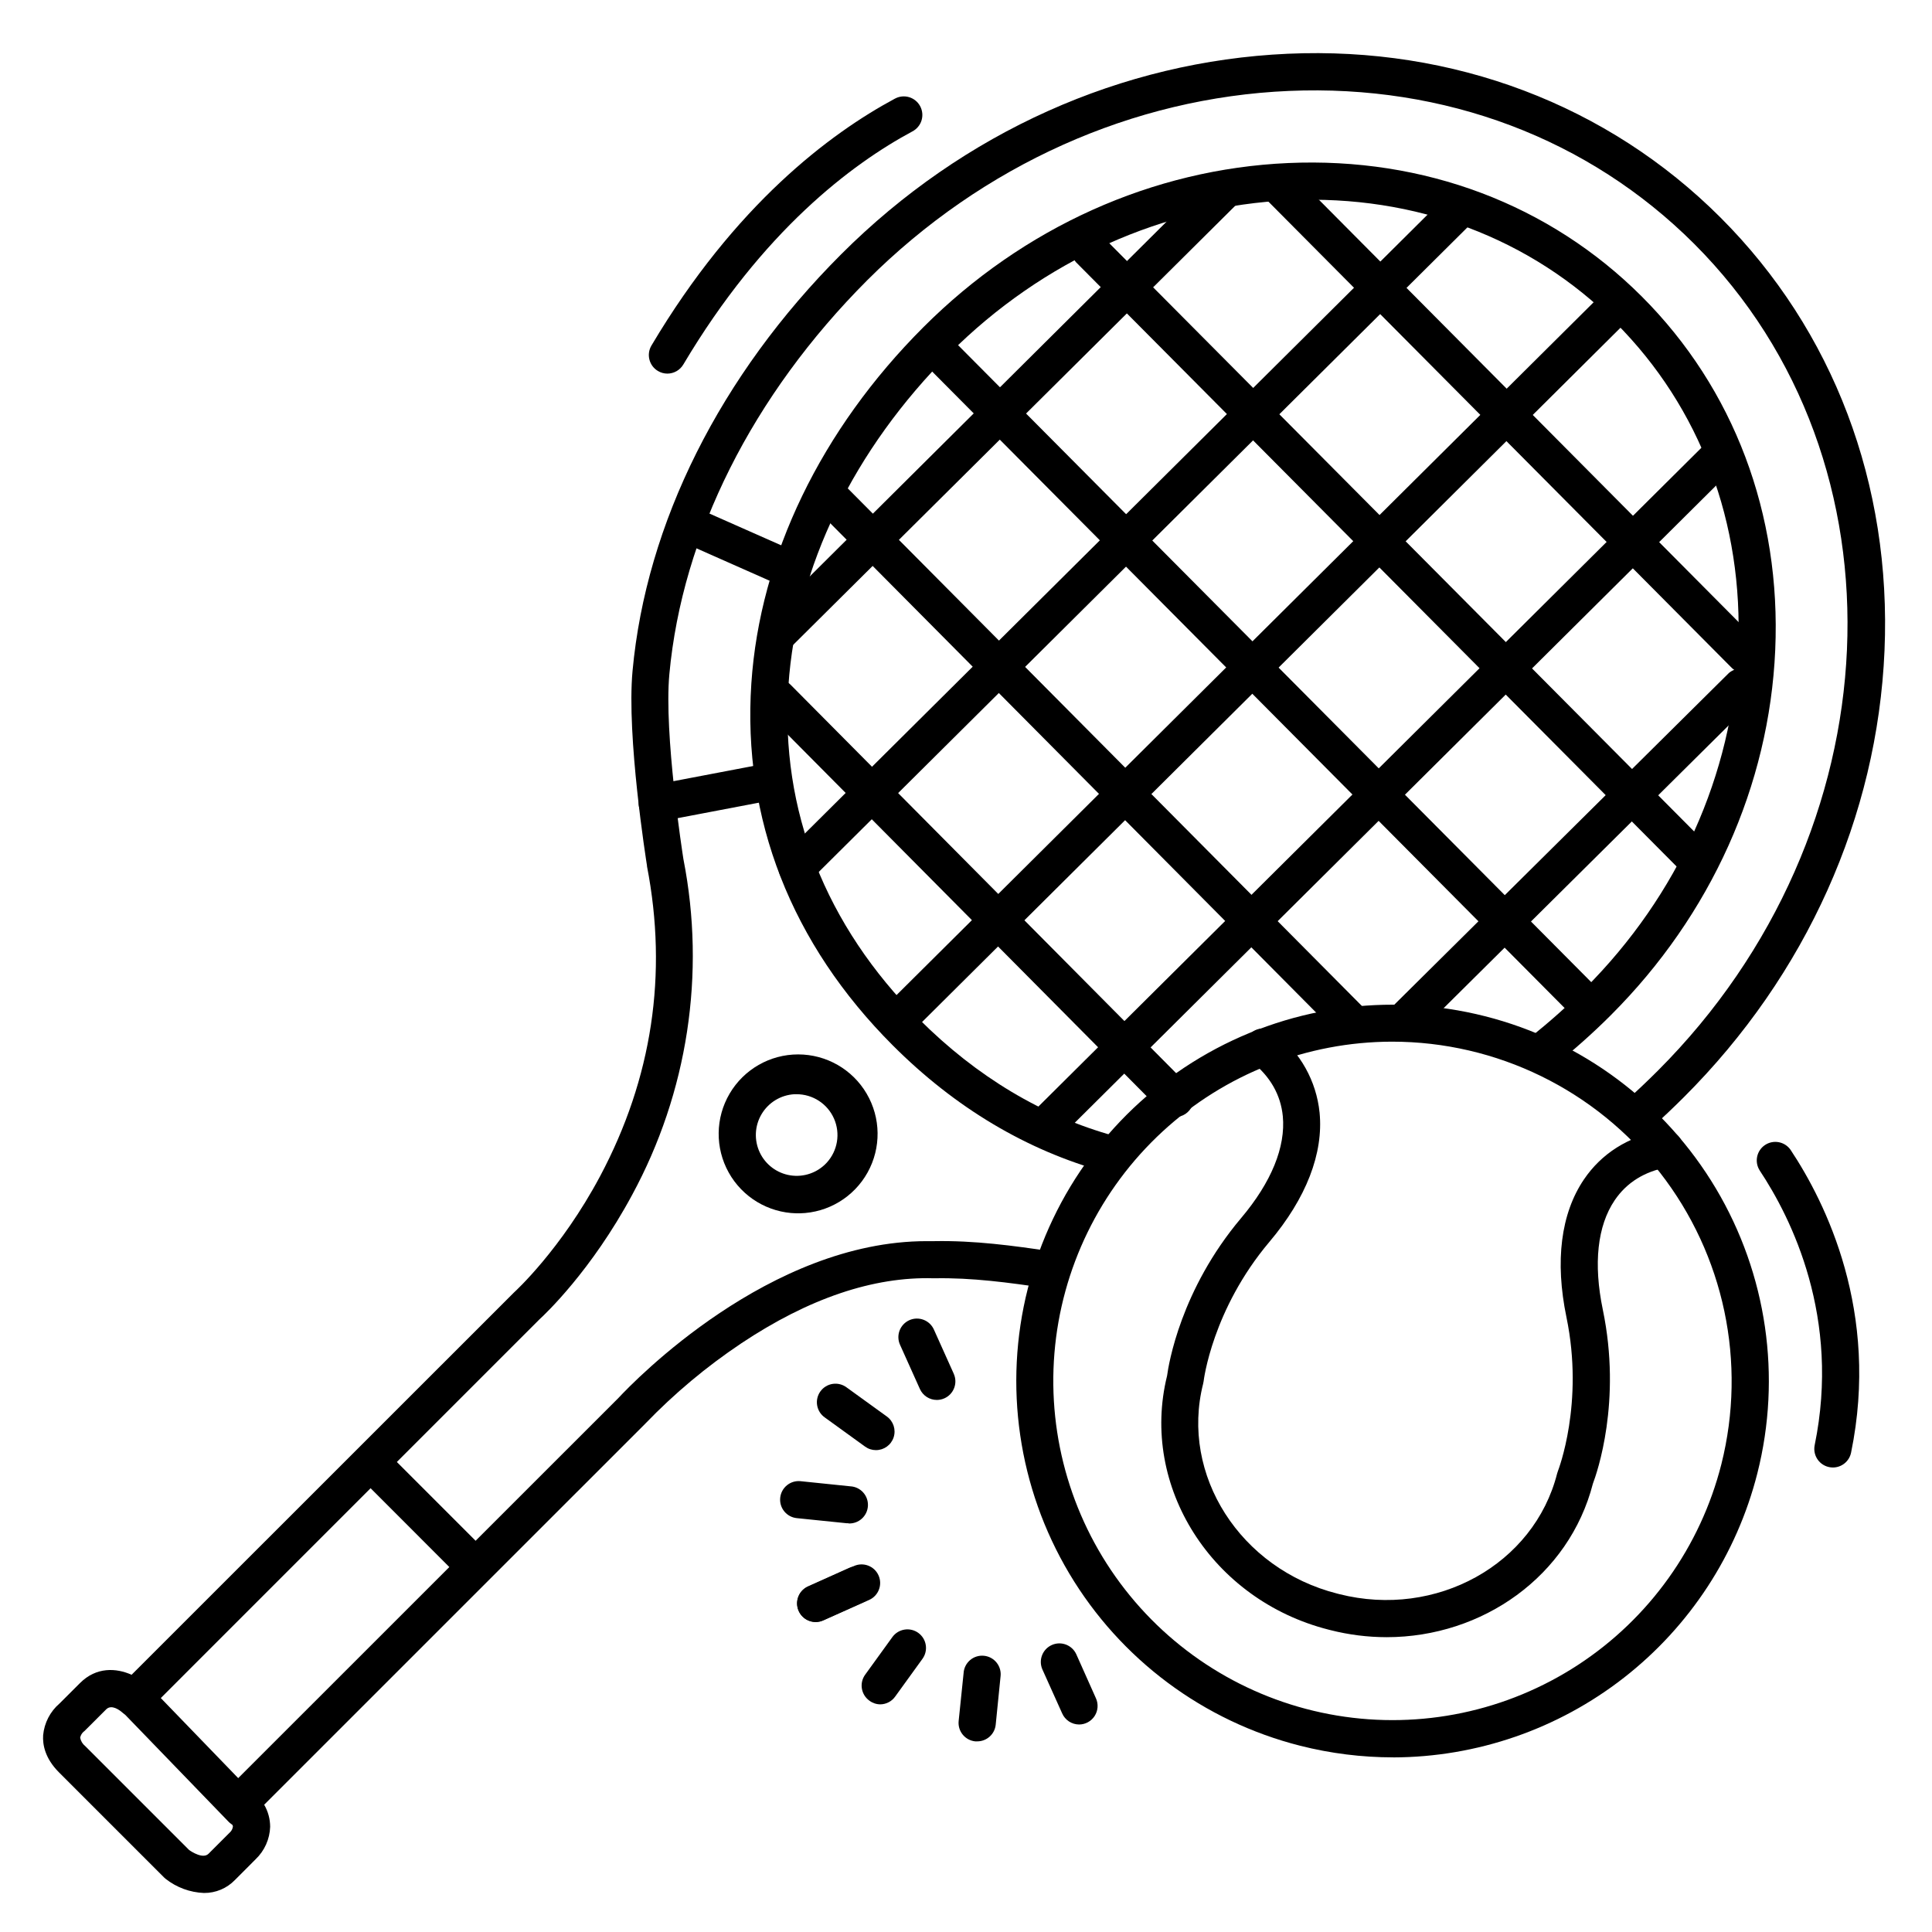 <?xml version="1.0" encoding="UTF-8"?>
<!-- Uploaded to: ICON Repo, www.svgrepo.com, Generator: ICON Repo Mixer Tools -->
<svg fill="#000000" width="800px" height="800px" version="1.1" viewBox="144 144 512 512" xmlns="http://www.w3.org/2000/svg">
 <g>
  <path d="m629.73 532.9c-1.477 0-2.879-0.664-3.812-1.809-0.934-1.145-1.305-2.648-1.012-4.098 6.945-33.809-6.148-60.133-14.574-72.816h0.004c-1.445-2.258-0.812-5.262 1.422-6.746 2.238-1.484 5.25-0.902 6.773 1.305 9.27 13.953 23.684 42.934 16.02 80.246-0.477 2.285-2.488 3.918-4.82 3.918z"/>
  <path d="m355.02 465.54c-7.461-0.176-14.273-4.285-17.906-10.809-3.633-6.523-3.539-14.48 0.246-20.914 3.781-6.434 10.688-10.387 18.152-10.387 7.465 0 14.371 3.953 18.152 10.387 3.785 6.434 3.879 14.391 0.246 20.914-3.633 6.523-10.445 10.633-17.906 10.809zm0-31.559h-0.512c-3.59 0.207-6.844 2.184-8.68 5.277-1.84 3.09-2.019 6.891-0.488 10.145s4.582 5.531 8.137 6.082c3.551 0.551 7.148-0.699 9.594-3.336 2.922-3.168 3.688-7.766 1.949-11.711-1.738-3.941-5.652-6.477-9.961-6.457z"/>
  <path d="m438.1 454.74c-0.445 0-0.887-0.062-1.316-0.176-20.773-5.738-39.676-17.012-56.176-33.516-26.934-26.934-39.891-60.113-37.492-95.961 2.262-33.73 18.461-67.258 45.609-94.395 26.449-26.449 60.773-41.898 96.641-43.484 36.043-1.602 69.32 10.973 93.723 35.367 24.402 24.395 36.961 57.684 35.363 93.715-1.586 35.875-17.023 70.199-43.473 96.648h0.004c-4.863 4.867-10.004 9.441-15.402 13.707-2.133 1.684-5.227 1.32-6.91-0.812-1.688-2.133-1.324-5.227 0.809-6.91 5.098-4.027 9.953-8.348 14.547-12.941 24.707-24.707 39.125-56.719 40.602-90.125 1.477-33.238-10.066-63.902-32.473-86.328-22.406-22.426-53.059-33.957-86.328-32.473-33.27 1.488-65.438 15.887-90.145 40.582-25.465 25.457-40.641 56.746-42.746 88.098-2.215 32.926 9.762 63.477 34.629 88.344 15.281 15.281 32.727 25.711 51.836 30.984v0.004c2.371 0.652 3.894 2.961 3.566 5.398s-2.406 4.258-4.867 4.266z"/>
  <path d="m198.08 645.66c-3.719-0.141-7.297-1.457-10.215-3.769-0.141-0.113-0.277-0.234-0.402-0.363l-27.828-27.828c-3.75-3.75-4.359-7.41-4.203-9.84 0.301-3.266 1.863-6.289 4.352-8.426l5.422-5.41c4.32-4.328 9.613-4.004 13.668-2.195l101.26-101.23c0.062-0.066 0.125-0.129 0.195-0.188 0.117-0.109 12.34-11.246 22.711-30.719 13.777-25.91 17.969-53.539 12.418-82.133v-0.156c-0.215-1.387-5.434-34.254-3.828-51.59 3.602-39.152 23.242-78.375 55.293-110.43 32.363-32.363 74.379-51.168 118.33-53.137 43.945-1.969 84.84 13.539 114.73 43.434s45.312 70.641 43.434 114.73c-1.879 43.938-20.734 85.961-53.137 118.32-2.715 2.715-5.57 5.422-8.473 8.031v-0.004c-0.957 0.938-2.258 1.441-3.598 1.398-1.34-0.043-2.602-0.633-3.5-1.629-0.895-0.996-1.348-2.316-1.246-3.652 0.098-1.336 0.738-2.574 1.77-3.43 2.773-2.5 5.492-5.078 8.09-7.676 63.074-63.074 67.414-161.38 9.664-219.14-27.918-27.887-66.059-42.301-107.39-40.531-41.328 1.77-81.172 19.609-111.78 50.184-30.406 30.465-49.031 67.574-52.43 104.41-1.445 15.742 3.465 47.281 3.738 49.051h0.004c5.934 30.32 1.125 61.758-13.602 88.918-10.824 20.113-23.145 31.695-24.531 32.953l-103.93 103.94c-1.852 1.848-4.824 1.926-6.769 0.176-0.59-0.5-2.734-2.144-4.144-0.738l-5.57 5.559h0.004c-0.137 0.152-0.293 0.289-0.465 0.402-0.445 0.41-0.754 0.953-0.875 1.547 0.16 0.883 0.637 1.676 1.34 2.234l27.551 27.551c0.699 0.492 3.672 2.41 5.125 0.984l5.57-5.57c0.059-0.062 0.121-0.121 0.188-0.176 0.395-0.41 0.641-0.934 0.711-1.496-0.234-0.992-0.816-1.871-1.645-2.469-0.996-0.906-1.578-2.18-1.609-3.527s0.488-2.648 1.441-3.598l103.98-103.96c4.309-4.625 40.039-41.555 81.672-41.555h2.027c10.617-0.195 20.812 1.18 31.172 2.727 2.688 0.402 4.539 2.906 4.137 5.594-0.398 2.688-2.906 4.539-5.594 4.137-9.969-1.484-19.738-2.805-29.648-2.617h-0.246c-15.941-0.48-33.121 5.324-51.059 17.297v0.004c-9.152 6.125-17.625 13.215-25.27 21.145-0.039 0.047-0.082 0.09-0.125 0.129l-100.95 100.94c1.035 1.777 1.582 3.801 1.582 5.856-0.109 3.254-1.484 6.332-3.836 8.582l-5.5 5.512v-0.004c-2.141 2.223-5.102 3.465-8.188 3.438z"/>
  <path d="m267.27 561.43c-1.305 0-2.559-0.516-3.484-1.438l-22.207-22.23c-0.949-0.914-1.492-2.176-1.504-3.496-0.008-1.32 0.508-2.586 1.441-3.519 0.934-0.934 2.203-1.453 3.523-1.441 1.32 0.012 2.578 0.551 3.496 1.5l22.258 22.27c1.402 1.406 1.82 3.519 1.062 5.356-0.762 1.836-2.551 3.035-4.535 3.039z"/>
  <path d="m353.91 300.08c-0.676 0-1.348-0.141-1.965-0.414l-28.211-12.496h-0.004c-2.293-1.195-3.269-3.965-2.231-6.336 1.035-2.371 3.734-3.531 6.168-2.656l28.223 12.488v-0.004c2.117 0.941 3.293 3.234 2.82 5.504-0.477 2.269-2.469 3.902-4.789 3.914z"/>
  <path d="m318.16 361.77c-2.535-0.008-4.648-1.938-4.887-4.461-0.234-2.523 1.48-4.812 3.969-5.289l30.977-5.902v-0.004c2.625-0.406 5.098 1.34 5.594 3.945 0.492 2.609-1.172 5.141-3.762 5.719l-30.977 5.902c-0.301 0.059-0.609 0.09-0.914 0.09z"/>
  <path d="m320.86 243.01c-0.883 0-1.75-0.242-2.508-0.699-2.332-1.391-3.098-4.406-1.711-6.742 22.199-37.391 47.332-56.188 64.5-65.418v0.004c1.152-0.633 2.508-0.781 3.769-0.41 1.258 0.375 2.316 1.234 2.938 2.391 0.621 1.16 0.754 2.516 0.371 3.773-0.387 1.254-1.258 2.305-2.422 2.914-16.07 8.629-39.656 26.34-60.703 61.766-0.887 1.5-2.492 2.418-4.234 2.422z"/>
  <path d="m513.23 609.72c-8.316 0-16.605-1.035-24.668-3.078-25.637-6.496-47.645-22.906-61.184-45.625-13.535-22.723-17.492-49.887-11-75.523 6.492-25.641 22.906-47.648 45.625-61.184 22.719-13.539 49.887-17.496 75.523-11.004 25.637 6.492 47.645 22.906 61.184 45.625 13.535 22.719 17.496 49.887 11.004 75.523-5.449 21.477-17.891 40.527-35.359 54.156s-38.977 21.059-61.133 21.121zm-0.336-189.67h0.004c-22.551 0.035-44.262 8.543-60.832 23.836s-26.789 36.254-28.633 58.727c-1.84 22.473 4.832 44.82 18.695 62.602 13.863 17.785 33.902 29.711 56.145 33.414 22.242 3.703 45.066-1.09 63.941-13.426s32.426-31.312 37.965-53.172c6.773-26.902 0.766-55.426-16.289-77.309-17.055-21.879-43.25-34.672-70.992-34.672z"/>
  <path d="m511.48 577.87c-5.031-0.004-10.047-0.637-14.926-1.879l-0.512-0.129c-30.879-7.871-49.996-37.953-42.754-67.266 0.395-3 3.582-22.789 19.633-41.809 8.02-9.504 11.809-18.832 11.039-26.98-0.562-5.656-3.316-10.5-8.207-14.406v-0.004c-1.059-0.801-1.746-1.996-1.91-3.312-0.168-1.316 0.207-2.641 1.035-3.68 0.828-1.035 2.043-1.695 3.363-1.824 1.32-0.129 2.637 0.277 3.652 1.133 6.68 5.113 10.953 12.758 11.809 21.125 1.062 10.824-3.531 22.699-13.305 34.281-15.152 17.957-17.406 36.742-17.426 36.93v0.004c-0.031 0.223-0.07 0.441-0.129 0.656-6.109 24.156 9.84 49.102 35.57 55.617l0.5 0.129c25.73 6.516 51.629-7.871 57.75-31.98 0.059-0.215 0.129-0.422 0.207-0.641 0.078-0.215 6.996-17.93 2.254-40.766-3.078-14.84-1.484-27.453 4.625-36.488 4.656-6.887 11.738-11.367 20.477-12.941l0.004 0.004c1.297-0.262 2.641 0.012 3.734 0.754 1.094 0.742 1.844 1.895 2.078 3.195 0.23 1.305-0.066 2.644-0.832 3.723s-1.934 1.801-3.238 2.008c-6.148 1.113-10.883 4.055-14.07 8.766-4.574 6.781-5.668 16.797-3.141 28.98 5.066 24.375-1.555 43.297-2.629 46.121-6.305 24.492-29.223 40.668-54.652 40.68z"/>
  <path d="m360.12 573.87c-2.309-0.023-4.293-1.648-4.766-3.91-0.473-2.262 0.691-4.547 2.801-5.496l12.164-5.453h-0.004c2.481-1.109 5.394 0 6.504 2.481 1.113 2.481 0.004 5.394-2.481 6.504l-12.164 5.441h0.004c-0.645 0.297-1.348 0.441-2.059 0.434z"/>
  <path d="m392.27 515c-1.938 0-3.695-1.137-4.488-2.902l-5.246-11.672c-0.555-1.191-0.605-2.559-0.148-3.789 0.461-1.234 1.395-2.231 2.594-2.773 1.199-0.539 2.566-0.574 3.793-0.098 1.227 0.473 2.211 1.418 2.738 2.625l5.246 11.672h-0.004c1.113 2.477 0.008 5.391-2.469 6.504-0.633 0.285-1.32 0.434-2.016 0.434z"/>
  <path d="m376.14 528.3c-1.035 0-2.043-0.324-2.883-0.934l-10.648-7.703c-1.09-0.754-1.828-1.91-2.055-3.219-0.223-1.305 0.086-2.644 0.863-3.715 0.777-1.074 1.953-1.789 3.262-1.984 1.309-0.195 2.641 0.148 3.695 0.945l10.656 7.703 0.004 0.004c1.727 1.25 2.449 3.473 1.793 5.5-0.656 2.027-2.547 3.402-4.68 3.402z"/>
  <path d="m368.86 547.67h-0.512l-13.188-1.348h0.004c-2.703-0.273-4.676-2.684-4.402-5.387 0.27-2.703 2.684-4.676 5.387-4.406l13.188 1.359h-0.004c2.719 0.137 4.812 2.449 4.676 5.168-0.137 2.715-2.449 4.809-5.168 4.672z"/>
  <path d="m360.1 573.81c-2.312-0.023-4.293-1.652-4.766-3.91-0.473-2.262 0.691-4.551 2.797-5.496l10.961-4.922c2.473-1.07 5.344 0.039 6.449 2.496 1.105 2.457 0.027 5.344-2.414 6.481l-10.961 4.922v-0.004c-0.648 0.293-1.355 0.441-2.066 0.434z"/>
  <path d="m377.27 595.67c-1.043-0.012-2.055-0.355-2.883-0.984-1.062-0.766-1.777-1.922-1.984-3.215-0.207-1.293 0.109-2.613 0.879-3.672l7.184-9.93c0.762-1.07 1.914-1.789 3.207-2.004 1.293-0.215 2.621 0.094 3.684 0.863 1.062 0.766 1.777 1.926 1.98 3.223 0.207 1.293-0.113 2.617-0.891 3.676l-7.184 9.938c-0.91 1.309-2.398 2.094-3.992 2.106z"/>
  <path d="m402.95 605.48h-0.5c-1.301-0.129-2.492-0.773-3.316-1.785-0.824-1.008-1.215-2.309-1.082-3.606l1.309-12.676c0.074-1.34 0.695-2.59 1.715-3.465 1.02-0.871 2.356-1.289 3.691-1.152 1.336 0.133 2.559 0.809 3.383 1.867 0.828 1.059 1.184 2.406 0.992 3.734l-1.27 12.664c-0.258 2.519-2.387 4.434-4.922 4.418z"/>
  <path d="m429.97 601.01c-1.949-0.012-3.711-1.168-4.488-2.953l-5.246-11.66c-1.074-2.469 0.039-5.344 2.496-6.449s5.344-0.027 6.481 2.414l5.223 11.699c0.691 1.523 0.559 3.293-0.348 4.699-0.91 1.402-2.465 2.25-4.137 2.25z"/>
  <path d="m208.12 628.29c-1.332 0-2.606-0.543-3.531-1.496l-28.535-29.52v-0.004c-1.902-1.949-1.863-5.074 0.086-6.977 1.953-1.898 5.074-1.859 6.977 0.09l28.535 29.52h0.004c1.402 1.418 1.812 3.539 1.039 5.375-0.773 1.836-2.582 3.027-4.574 3.012z"/>
  <path d="m381.68 419.46c-1.988-0.004-3.777-1.203-4.539-3.043-0.758-1.84-0.332-3.953 1.074-5.359l191.24-190.06c0.895-1.051 2.188-1.676 3.566-1.727 1.375-0.051 2.711 0.48 3.68 1.461s1.48 2.324 1.41 3.699c-0.066 1.375-0.707 2.66-1.77 3.543l-191.19 190.06c-0.922 0.918-2.172 1.43-3.473 1.426z"/>
  <path d="m355.2 378.81c-1.988-0.004-3.777-1.207-4.535-3.043-0.758-1.84-0.336-3.957 1.074-5.359l176.18-175.09c0.922-0.945 2.18-1.48 3.5-1.488 1.32-0.008 2.586 0.516 3.519 1.449 0.93 0.938 1.445 2.207 1.43 3.527-0.016 1.316-0.559 2.574-1.512 3.488l-176.18 175.07c-0.922 0.922-2.172 1.441-3.477 1.445z"/>
  <path d="m350.8 316.36c-1.992 0-3.789-1.203-4.547-3.047s-0.332-3.965 1.086-5.367l117.43-116.75c0.918-0.945 2.18-1.48 3.5-1.488s2.586 0.516 3.516 1.449c0.934 0.938 1.449 2.207 1.434 3.527-0.016 1.316-0.562 2.574-1.512 3.488l-117.49 116.71c-0.898 0.918-2.125 1.449-3.414 1.477z"/>
  <path d="m420.38 447.93c-1.996 0.004-3.797-1.199-4.559-3.043-0.762-1.844-0.332-3.965 1.082-5.371l180.16-179.01c1.926-1.918 5.043-1.906 6.961 0.023 1.914 1.93 1.902 5.047-0.023 6.961l-180.16 179.01c-0.922 0.914-2.164 1.426-3.461 1.426z"/>
  <path d="m516.52 419.11c-1.992 0-3.789-1.207-4.547-3.047-0.762-1.844-0.332-3.965 1.082-5.367l89.133-88.355c1.965-1.656 4.875-1.523 6.68 0.305 1.805 1.832 1.895 4.742 0.207 6.684l-89.09 88.383c-0.926 0.902-2.172 1.406-3.465 1.398z"/>
  <path d="m564 414.47c-1.312 0-2.57-0.523-3.496-1.457l-171.84-172.93c-1.047-0.895-1.672-2.188-1.723-3.566-0.051-1.375 0.48-2.711 1.461-3.68 0.98-0.969 2.32-1.48 3.695-1.414 1.379 0.07 2.664 0.711 3.543 1.77l171.84 172.88c1.406 1.41 1.824 3.523 1.062 5.359-0.762 1.84-2.555 3.035-4.543 3.035z"/>
  <path d="m593.48 376.75c-1.312 0.004-2.57-0.52-3.496-1.445l-160.85-161.83c-1.633-1.965-1.492-4.852 0.324-6.648 1.82-1.793 4.707-1.898 6.652-0.242l160.85 161.78c1.398 1.41 1.812 3.519 1.051 5.352-0.762 1.832-2.547 3.027-4.531 3.031z"/>
  <path d="m606.38 322.4c-1.309 0-2.562-0.52-3.484-1.445l-123.54-124.31c-1.914-1.93-1.902-5.047 0.027-6.961 1.926-1.918 5.043-1.906 6.961 0.023l123.53 124.31c1.398 1.41 1.812 3.523 1.047 5.356-0.766 1.836-2.555 3.027-4.539 3.027z"/>
  <path d="m501.73 419.29c-1.309 0-2.562-0.523-3.484-1.453l-136.54-137.51c-1.047-0.891-1.676-2.184-1.723-3.562-0.051-1.379 0.477-2.711 1.457-3.68 0.98-0.969 2.324-1.48 3.699-1.414 1.379 0.066 2.664 0.711 3.543 1.77l136.54 137.46c1.406 1.41 1.824 3.527 1.059 5.363s-2.559 3.031-4.551 3.027z"/>
  <path d="m455.42 440.03c-1.312 0.004-2.566-0.52-3.492-1.445l-105.39-106.18c-1.918-1.93-1.906-5.047 0.023-6.961 1.93-1.918 5.047-1.906 6.961 0.023l105.39 106.18c1.398 1.41 1.812 3.523 1.047 5.356-0.762 1.832-2.555 3.027-4.539 3.027z"/>
 </g>
</svg>